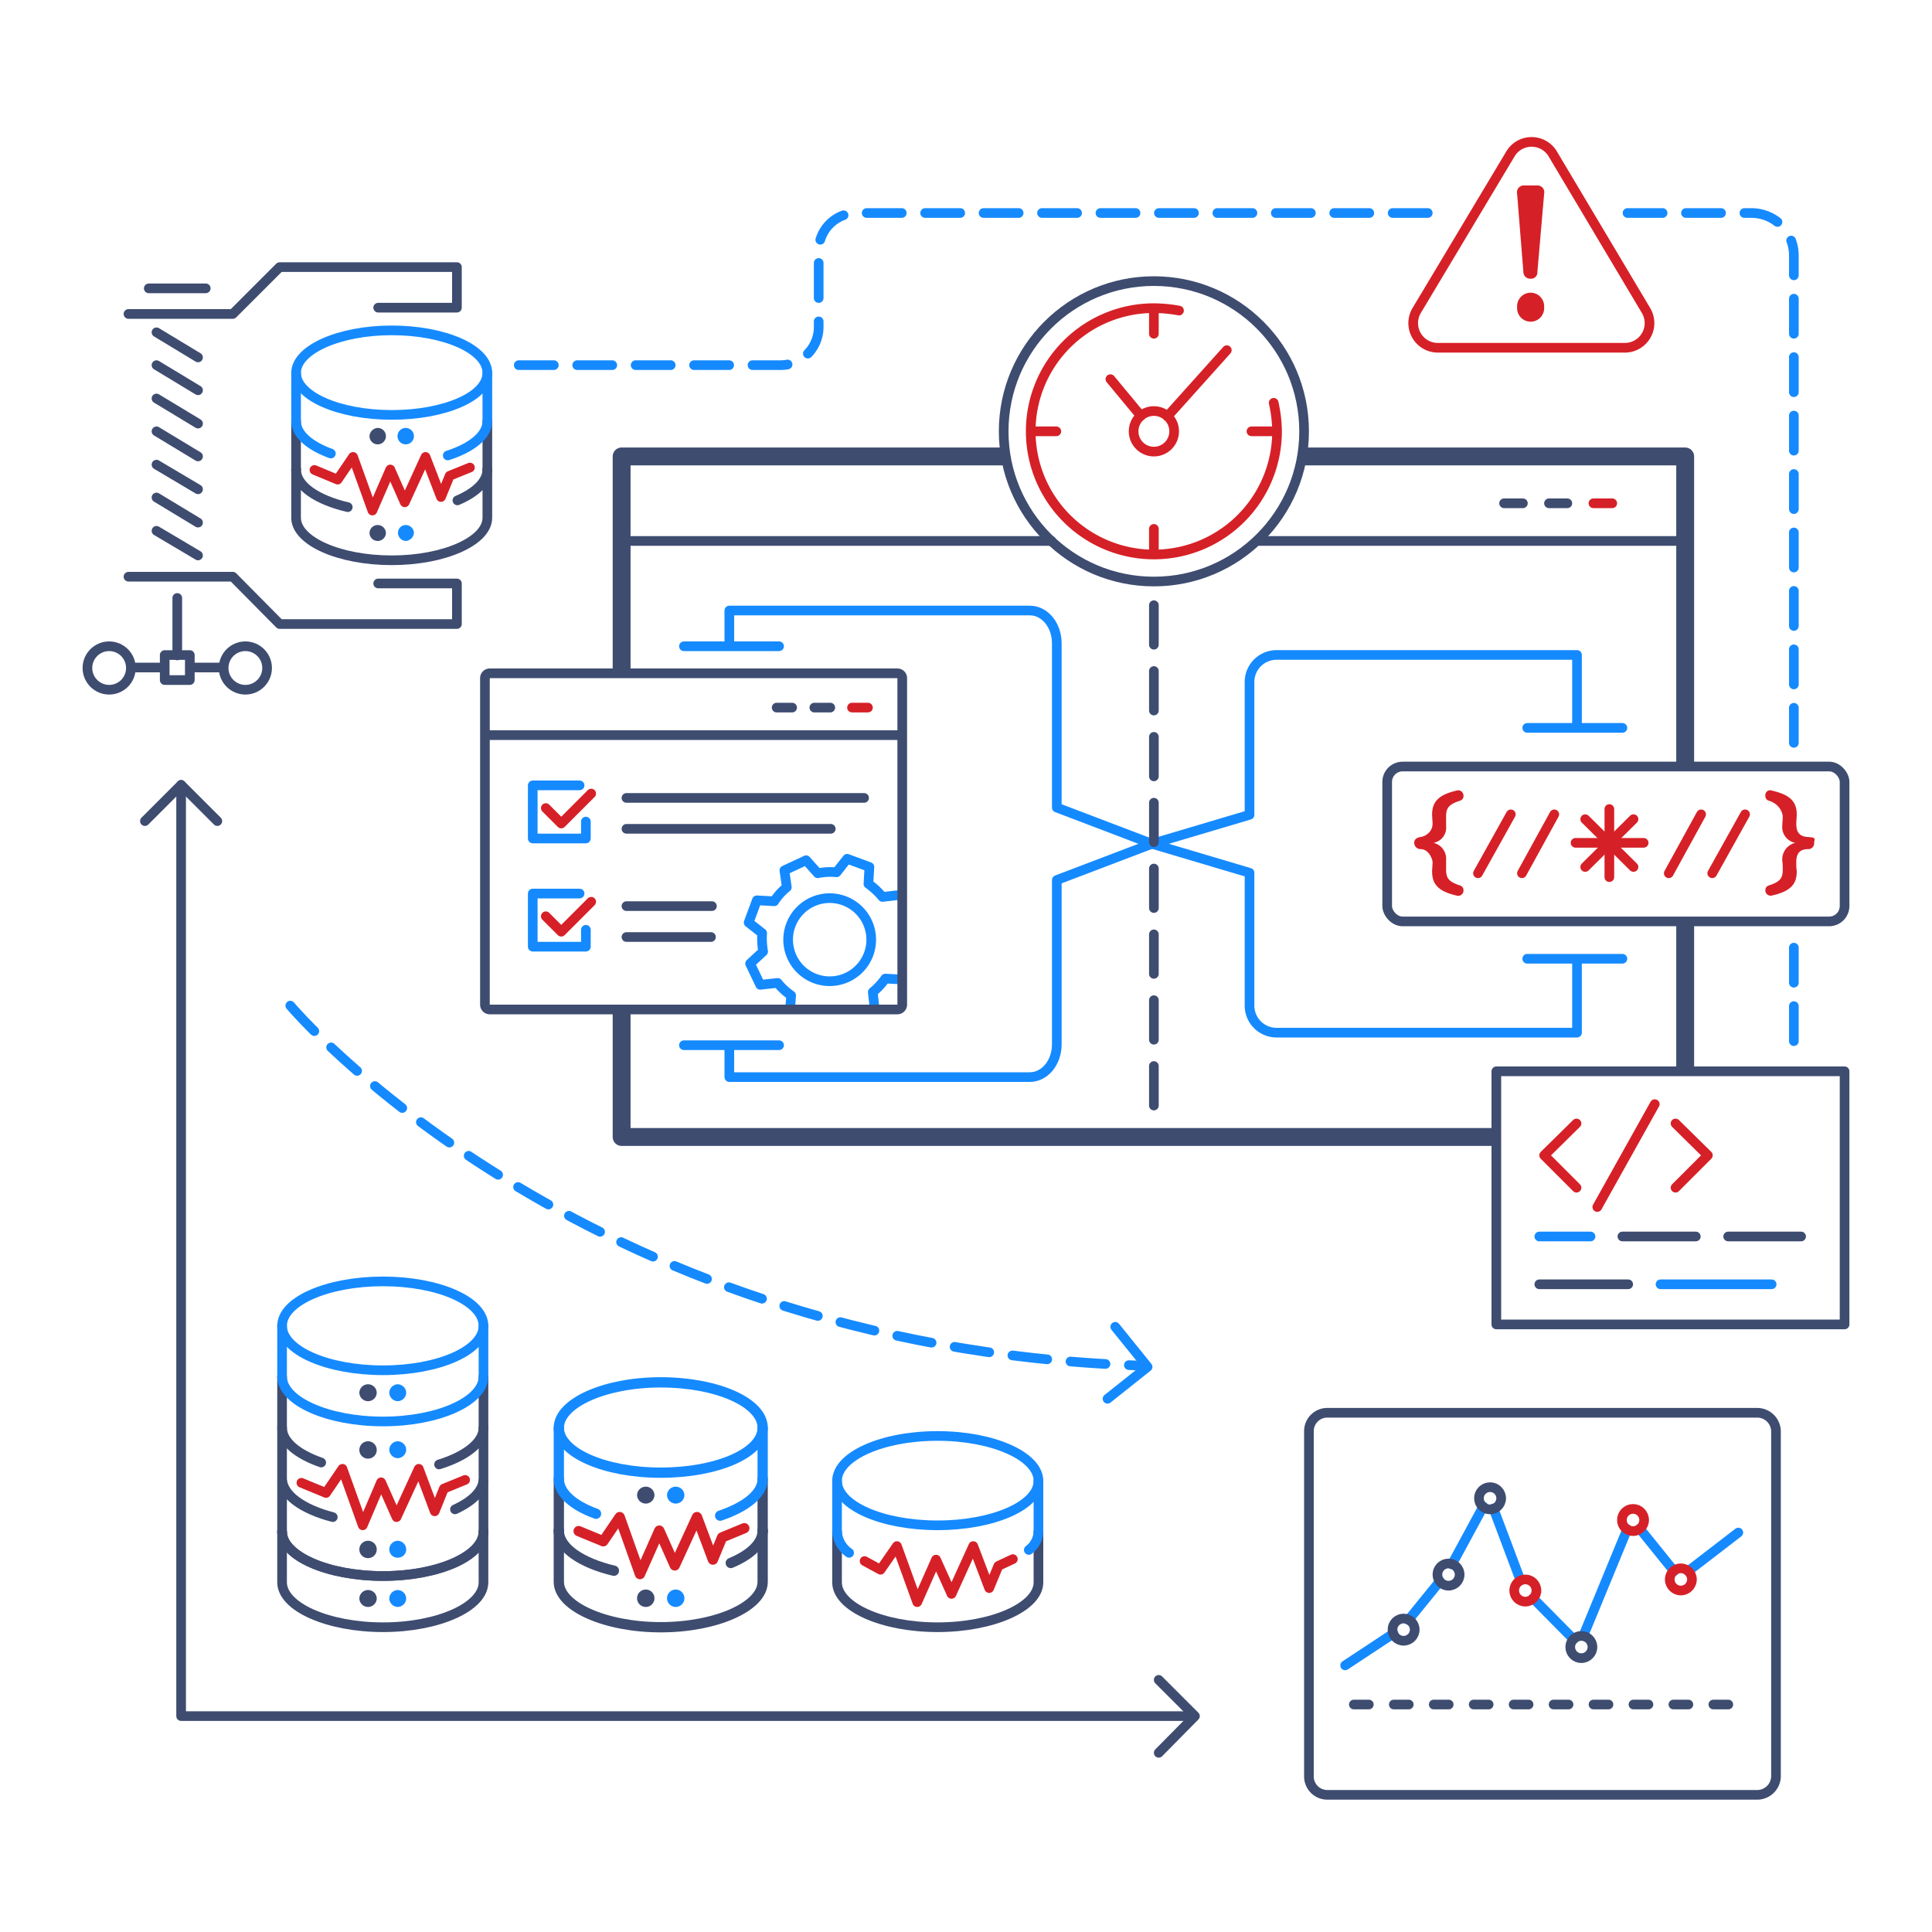 <svg xmlns="http://www.w3.org/2000/svg" viewBox="0 0 400 400"><defs><style>.cls-1,.cls-11,.cls-12,.cls-13,.cls-14,.cls-15,.cls-3,.cls-4,.cls-5,.cls-7,.cls-8,.cls-9{fill:none;}.cls-1,.cls-14{stroke:#d62027;}.cls-1,.cls-11,.cls-12,.cls-13,.cls-14,.cls-15,.cls-4,.cls-7,.cls-8{stroke-linecap:round;}.cls-1,.cls-11,.cls-12,.cls-13,.cls-14,.cls-15,.cls-3,.cls-4,.cls-5,.cls-7,.cls-8{stroke-linejoin:round;}.cls-1,.cls-11,.cls-15,.cls-4,.cls-5,.cls-7,.cls-8{stroke-width:2px;}.cls-2{fill:#d62027;}.cls-12,.cls-15,.cls-3,.cls-4,.cls-8{stroke:#3e4c70;}.cls-3{stroke-width:3.7px;}.cls-11,.cls-13,.cls-5,.cls-7{stroke:#158aff;}.cls-6{fill:#3e4c70;}.cls-8{stroke-dasharray:8.18 5.45;}.cls-10{fill:#158aff;}.cls-11{stroke-dasharray:7.26 4.84;}.cls-12,.cls-13,.cls-14{stroke-width:2.13px;}.cls-15{stroke-dasharray:3.1 5.17;}</style></defs><g id="blue"><path class="cls-1" d="M336.5,72H297.7a5.1,5.1,0,0,1-4.4-7.7l19.4-32.4a5.1,5.1,0,0,1,8.8,0l19.3,32.4A5.1,5.1,0,0,1,336.5,72Z"/><path class="cls-2" d="M318.3,56.3a1.3,1.3,0,0,1-1.4,1.4,1.4,1.4,0,0,1-1.5-1.4l-1.3-16.2a1.4,1.4,0,0,1,1.4-1.7h2.8a1.4,1.4,0,0,1,1.4,1.7Zm1.4,7.1v.4a2.8,2.8,0,0,1-5.6,0v-.4a2.8,2.8,0,1,1,5.6,0Z"/><polyline class="cls-3" points="128.7 138.9 128.7 94.5 207.8 94.5"/><polyline class="cls-3" points="309.4 235.4 128.7 235.4 128.7 208.7"/><line class="cls-3" x1="348.9" y1="190.7" x2="348.9" y2="221.8"/><polyline class="cls-3" points="270 94.5 348.9 94.5 348.9 158.7"/><line class="cls-4" x1="260.8" y1="112" x2="347.2" y2="112"/><line class="cls-4" x1="130.7" y1="112" x2="217.7" y2="112"/><line class="cls-4" x1="311.4" y1="104.2" x2="315.3" y2="104.2"/><line class="cls-4" x1="320.7" y1="104.2" x2="324.5" y2="104.2"/><line class="cls-1" x1="329.9" y1="104.2" x2="333.8" y2="104.2"/><circle class="cls-4" cx="238.9" cy="89.3" r="31.1"/><line class="cls-1" x1="254" y1="72.5" x2="241.7" y2="86.2"/><line class="cls-1" x1="238.9" y1="64.6" x2="238.9" y2="69.1"/><line class="cls-1" x1="238.9" y1="109.5" x2="238.9" y2="113.9"/><line class="cls-1" x1="214.3" y1="89.3" x2="218.7" y2="89.3"/><line class="cls-1" x1="259.1" y1="89.3" x2="263.6" y2="89.3"/><path class="cls-1" d="M244.1,64.3a29.6,29.6,0,0,0-5.2-.5,25.5,25.5,0,1,0,25.5,25.5,28,28,0,0,0-.7-5.9"/><line class="cls-1" x1="236.2" y1="86.1" x2="229.9" y2="78.5"/><circle class="cls-1" cx="238.9" cy="89.3" r="4.2"/><path class="cls-5" d="M186.2,185.3l-3.5.4a15,15,0,0,0-2.9-2.7l.2-3.5-4.6-1.7-2.2,2.8a12.8,12.8,0,0,0-3.9.2l-2.4-2.7-4.5,2.1.5,3.5a12,12,0,0,0-2.6,2.9l-3.6-.2L155,191l2.8,2.2a15.9,15.9,0,0,0,.2,3.8l-2.7,2.5,2.1,4.4,3.6-.4a13.9,13.9,0,0,0,2.8,2.6l-.2,2.6m17.5.3-.4-3.6a13.9,13.9,0,0,0,2.6-2.8l3.6.2m-12.1-16.3a8.6,8.6,0,1,1-11.1,5.1A8.6,8.6,0,0,1,174.8,186.5Z"/><path class="cls-6" d="M185.8,140.4V208H101.4V140.4h84.4m0-2H101.4a2,2,0,0,0-2,2V208a2,2,0,0,0,2,2h84.4a2,2,0,0,0,2-2V140.4a2,2,0,0,0-2-2Z"/><line class="cls-4" x1="101.1" y1="152.2" x2="186.3" y2="152.2"/><line class="cls-4" x1="160.8" y1="146.5" x2="164" y2="146.5"/><line class="cls-4" x1="168.6" y1="146.5" x2="171.9" y2="146.5"/><line class="cls-1" x1="176.4" y1="146.5" x2="179.7" y2="146.5"/><line class="cls-4" x1="129.7" y1="165.2" x2="178.9" y2="165.2"/><polyline class="cls-7" points="121.3 170.1 121.3 173.6 110.3 173.6 110.3 162.6 120 162.6"/><polyline class="cls-1" points="113 167.3 116.2 170.5 122.4 164.3"/><line class="cls-4" x1="129.7" y1="171.6" x2="172" y2="171.6"/><line class="cls-4" x1="129.7" y1="187.6" x2="147.4" y2="187.6"/><polyline class="cls-7" points="121.3 192.5 121.3 196 110.3 196 110.3 185 120 185"/><polyline class="cls-1" points="113 189.7 116.2 192.9 122.4 186.7"/><line class="cls-4" x1="129.7" y1="194" x2="147.2" y2="194"/><rect class="cls-4" x="287.2" y="158.7" width="94.7" height="32.07" rx="3.2"/><path class="cls-2" d="M296.5,180.4c0-.4.1-1.4.1-1.9s-.7-2.7-2.5-2.7a1.3,1.3,0,0,1-1.3-1.3c0-.7.5-1.1,1.3-1.2s2.5-.9,2.5-2.8c0-.4-.1-1.5-.1-1.8,0-2.5,1.1-4.1,5-5a1.1,1.1,0,0,1,1.5,1,1,1,0,0,1-.8,1.1c-2.4.8-2.8,1.6-2.8,3.3V171a3.2,3.2,0,0,1-2.6,3.5,3.4,3.4,0,0,1,2.6,3.6V180c0,1.7.4,2.5,2.8,3.3a1,1,0,0,1,.8,1,1.1,1.1,0,0,1-1.5,1.1C297.6,184.5,296.5,182.9,296.5,180.4Z"/><path class="cls-2" d="M372,168.7c0,.3-.1,1.4-.1,1.8,0,1.9.7,2.7,2.5,2.8s1.2.5,1.2,1.2a1.2,1.2,0,0,1-1.2,1.3c-1.8,0-2.5.9-2.5,2.7s.1,1.5.1,1.9c0,2.5-1.1,4.1-5.1,5a1.1,1.1,0,0,1-1.4-1.1,1,1,0,0,1,.8-1c2.4-.8,2.8-1.6,2.8-3.3s-.1-1.4-.1-1.9a3.5,3.5,0,0,1,2.7-3.6A3.3,3.3,0,0,1,369,171c0-.5.1-1.4.1-1.9s-.4-2.5-2.8-3.3a1,1,0,0,1-.8-1.1,1,1,0,0,1,1.4-1C370.9,164.6,372,166.2,372,168.7Z"/><line class="cls-1" x1="328.2" y1="169.6" x2="338.2" y2="179.5"/><line class="cls-1" x1="338.2" y1="169.6" x2="328.2" y2="179.5"/><line class="cls-1" x1="333.2" y1="167.5" x2="333.2" y2="181.6"/><line class="cls-1" x1="340.3" y1="174.5" x2="326.2" y2="174.5"/><line class="cls-1" x1="352.2" y1="168.6" x2="345.5" y2="180.8"/><line class="cls-1" x1="361.3" y1="168.6" x2="354.5" y2="180.8"/><line class="cls-1" x1="312.8" y1="168.6" x2="306" y2="180.8"/><line class="cls-1" x1="321.8" y1="168.6" x2="315.1" y2="180.8"/><path class="cls-7" d="M326.5,199v14.8H264.3a5.6,5.6,0,0,1-5.6-5.6V180.7l-20.2-6,20.2-6V141.2a5.6,5.6,0,0,1,5.6-5.6h62.2v14.8"/><line class="cls-7" x1="316.2" y1="198.5" x2="335.9" y2="198.5"/><line class="cls-7" x1="316.2" y1="150.7" x2="335.9" y2="150.7"/><path class="cls-7" d="M151,133.2v-6.8h62.2c3.1,0,5.6,3,5.6,6.8v34l19.7,7.5-19.7,7.5v34c0,3.8-2.5,6.8-5.6,6.8H151v-5.6"/><line class="cls-7" x1="161.3" y1="133.8" x2="141.6" y2="133.8"/><line class="cls-7" x1="161.3" y1="216.4" x2="141.6" y2="216.4"/><line class="cls-8" x1="238.9" y1="125.3" x2="238.9" y2="230.2"/><path class="cls-4" d="M61.3,97.2v-10"/><path class="cls-4" d="M100.9,87.2v10"/><path class="cls-4" d="M100.9,97.2v10c0,4.8-8.9,8.8-19.8,8.8s-19.8-4-19.8-8.8v-10"/><path class="cls-4" d="M72,105c-6.4-1.5-10.7-4.4-10.7-7.8"/><path class="cls-4" d="M100.9,97.2c0,2.5-2.4,4.8-6.2,6.4"/><path class="cls-9" d="M78.2,88.6a1.7,1.7,0,1,1-1.7,1.7,1.8,1.8,0,0,1,1.7-1.7"/><path class="cls-9" d="M84,88.6A1.7,1.7,0,0,1,84,92a1.7,1.7,0,0,1,0-3.4"/><path class="cls-7" d="M68.5,93.9c-4.4-1.6-7.2-4-7.2-6.7v-10"/><path class="cls-7" d="M100.9,77.2v10c0,2.9-3.2,5.5-8.2,7.1"/><path class="cls-7" d="M81.1,68.4c10.9,0,19.8,3.9,19.8,8.8S92,85.9,81.1,85.9,61.3,82,61.3,77.2s8.9-8.8,19.8-8.8"/><polyline class="cls-1" points="65.1 97.3 69.9 99.3 73.1 94.6 77.1 105.7 80.8 97.2 83.8 104 88.1 94.6 91.3 102.9 93.1 98.5 97.3 96.8"/><path class="cls-6" d="M78.2,88.6a1.7,1.7,0,1,1-1.7,1.7,1.8,1.8,0,0,1,1.7-1.7"/><path class="cls-10" d="M84,88.6A1.7,1.7,0,0,1,84,92a1.7,1.7,0,0,1,0-3.4"/><path class="cls-6" d="M78.2,108.7a1.7,1.7,0,0,1,1.7,1.6,1.7,1.7,0,0,1-3.4,0,1.7,1.7,0,0,1,1.7-1.6"/><path class="cls-10" d="M84,108.7a1.7,1.7,0,0,1,1.7,1.6A1.8,1.8,0,0,1,84,112a1.7,1.7,0,0,1-1.6-1.7,1.6,1.6,0,0,1,1.6-1.6"/><polyline class="cls-4" points="26.6 65 48.2 65 57.9 55.3 94.6 55.3 94.6 63.7 78.3 63.7"/><polyline class="cls-4" points="26.6 119.4 48.2 119.4 57.9 129.2 94.6 129.2 94.6 120.8 78.3 120.8"/><line class="cls-4" x1="42.6" y1="59.7" x2="30.8" y2="59.7"/><line class="cls-4" x1="36.7" y1="123.8" x2="36.7" y2="135.7"/><line class="cls-4" x1="32.4" y1="68.8" x2="41" y2="74"/><line class="cls-4" x1="32.4" y1="75.6" x2="41" y2="80.8"/><line class="cls-4" x1="32.4" y1="82.5" x2="41" y2="87.7"/><line class="cls-4" x1="32.4" y1="89.3" x2="41" y2="94.5"/><line class="cls-4" x1="32.4" y1="96.2" x2="41" y2="101.3"/><line class="cls-4" x1="32.4" y1="103" x2="41" y2="108.2"/><line class="cls-4" x1="32.4" y1="109.9" x2="41" y2="115"/><circle class="cls-4" cx="50.8" cy="138.3" r="4.5"/><circle class="cls-4" cx="22.6" cy="138.3" r="4.5"/><rect class="cls-4" x="34.1" y="135.7" width="5.2" height="5.18" transform="translate(73.4 276.5) rotate(-180)"/><line class="cls-4" x1="39.6" y1="138.2" x2="46.2" y2="138.2"/><line class="cls-4" x1="27.5" y1="138.2" x2="33.2" y2="138.2"/><path class="cls-4" d="M100.1,306.6v10.5c0,5-9.4,9.2-20.8,9.2s-20.9-4.2-20.9-9.2V306.6"/><path class="cls-4" d="M100.1,317.1v10.5c0,5.1-9.4,9.3-20.8,9.3s-20.9-4.2-20.9-9.3V317.1"/><path class="cls-4" d="M100.1,317.1c0,5.1-9.3,9.2-20.8,9.2s-20.9-4.1-20.9-9.2"/><path class="cls-6" d="M76.2,329.2a1.8,1.8,0,0,1,1.8,1.7,1.8,1.8,0,0,1-3.6,0,1.8,1.8,0,0,1,1.8-1.7"/><path class="cls-10" d="M82.3,329.2a1.8,1.8,0,0,1,1.8,1.7,1.8,1.8,0,0,1-1.8,1.8,1.8,1.8,0,0,1-1.7-1.8,1.8,1.8,0,0,1,1.7-1.7"/><path class="cls-4" d="M66.5,302.8c-4.9-1.7-8.1-4.3-8.1-7.2V285"/><path class="cls-4" d="M100.1,285v10.6c0,3.1-3.7,5.9-9.2,7.6"/><path class="cls-4" d="M68.9,314.1c-6.2-1.6-10.5-4.6-10.5-8V295.6"/><path class="cls-4" d="M100.1,295.6v10.5c0,2.5-2.2,4.7-5.9,6.4"/><path class="cls-9" d="M76.2,286.6a1.8,1.8,0,0,1,1.8,1.7,1.8,1.8,0,1,1-3.6,0,1.8,1.8,0,0,1,1.8-1.7"/><path class="cls-9" d="M82.3,286.6a1.8,1.8,0,0,1,1.8,1.7,1.8,1.8,0,0,1-1.8,1.8,1.8,1.8,0,0,1-1.7-1.8,1.8,1.8,0,0,1,1.7-1.7"/><path class="cls-7" d="M100.1,274.5V285c0,5.1-9.4,9.3-20.8,9.3s-20.9-4.2-20.9-9.3V274.5"/><path class="cls-7" d="M79.3,265.3c11.5,0,20.8,4.1,20.8,9.2s-9.3,9.2-20.8,9.2-20.9-4.1-20.9-9.2,9.4-9.2,20.9-9.2"/><polyline class="cls-1" points="62.4 307 67.5 309.1 70.9 304.1 75.1 315.8 78.9 306.9 82.1 314.1 86.7 304.1 90 312.9 91.9 308.2 96.3 306.4"/><path class="cls-6" d="M76.2,286.6a1.8,1.8,0,0,1,1.8,1.7,1.8,1.8,0,1,1-3.6,0,1.8,1.8,0,0,1,1.8-1.7"/><path class="cls-10" d="M82.3,286.6a1.8,1.8,0,0,1,1.8,1.7,1.8,1.8,0,0,1-1.8,1.8,1.8,1.8,0,0,1-1.7-1.8,1.8,1.8,0,0,1,1.7-1.7"/><path class="cls-6" d="M76.2,298.4a1.8,1.8,0,0,1,1.8,1.8,1.8,1.8,0,0,1-3.6,0,1.8,1.8,0,0,1,1.8-1.8"/><path class="cls-10" d="M82.3,298.4a1.8,1.8,0,0,1,1.8,1.8,1.8,1.8,0,0,1-1.8,1.7,1.8,1.8,0,0,1-1.7-1.7,1.8,1.8,0,0,1,1.7-1.8"/><path class="cls-6" d="M76.2,319a1.8,1.8,0,0,1,1.8,1.8,1.8,1.8,0,0,1-3.6,0,1.8,1.8,0,0,1,1.8-1.8"/><path class="cls-10" d="M82.3,319a1.8,1.8,0,0,1,1.8,1.8,1.7,1.7,0,0,1-1.8,1.7,1.7,1.7,0,0,1-1.7-1.7,1.8,1.8,0,0,1,1.7-1.8"/><path class="cls-4" d="M215,317.1v10.5c0,5.1-9.5,9.3-20.9,9.3s-20.8-4.2-20.8-9.3V317.1"/><path class="cls-7" d="M175.8,321.5a5.8,5.8,0,0,1-2.5-4.4V306.6"/><path class="cls-7" d="M215,306.6v10.5a5,5,0,0,1-2,3.8"/><path class="cls-7" d="M194.1,297.3c11.5,0,20.9,4.2,20.9,9.3s-9.4,9.2-20.9,9.2-20.8-4.1-20.8-9.2,9.3-9.3,20.8-9.3"/><polyline class="cls-1" points="179 323.2 182.3 325 185.7 320.1 189.9 331.7 193.8 322.9 197 330 201.5 320.1 204.8 328.8 206.7 324.2 209.7 322.8"/><polyline class="cls-4" points="37.5 162.5 37.5 355.3 247.2 355.3"/><polyline class="cls-4" points="45 170 37.5 162.5 30 170"/><polyline class="cls-4" points="239.9 362.9 247.4 355.3 239.9 347.8"/><polyline class="cls-7" points="229.3 289.6 237.6 283 230.9 274.7"/><path class="cls-11" d="M60.1,208.2s59.1,70.3,175.2,74.5"/><path class="cls-12" d="M115.7,316.9V306.2"/><path class="cls-12" d="M157.9,306.2v10.7"/><path class="cls-12" d="M157.9,316.9v10.6c0,5.1-9.6,9.4-21.1,9.4s-21.1-4.3-21.1-9.4V316.9"/><path class="cls-12" d="M127.1,325.2c-6.7-1.6-11.4-4.7-11.4-8.3"/><path class="cls-12" d="M157.9,316.9c0,2.6-2.5,5-6.6,6.7"/><path class="cls-9" d="M133.7,307.8a1.8,1.8,0,0,1,1.8,1.7,1.8,1.8,0,0,1-3.6,0,1.8,1.8,0,0,1,1.8-1.7"/><path class="cls-9" d="M139.9,307.8a1.8,1.8,0,0,1,1.8,1.7,1.8,1.8,0,0,1-3.6,0,1.8,1.8,0,0,1,1.8-1.7"/><path class="cls-13" d="M123.4,313.4c-4.7-1.7-7.7-4.3-7.7-7.2V295.6"/><path class="cls-13" d="M157.9,295.6v10.6c0,3.1-3.5,5.8-8.8,7.6"/><path class="cls-13" d="M136.8,286.2c11.7,0,21.1,4.2,21.1,9.4s-9.4,9.3-21.1,9.3-21.1-4.2-21.1-9.3,9.5-9.4,21.1-9.4"/><polyline class="cls-14" points="119.8 317 124.9 319.1 128.3 314.1 132.5 325.9 136.5 316.9 139.7 324.1 144.3 314.1 147.6 322.9 149.5 318.3 154.1 316.4"/><path class="cls-6" d="M133.7,307.8a1.8,1.8,0,0,1,1.8,1.7,1.8,1.8,0,0,1-3.6,0,1.8,1.8,0,0,1,1.8-1.7"/><path class="cls-10" d="M139.9,307.8a1.8,1.8,0,0,1,1.8,1.7,1.8,1.8,0,0,1-3.6,0,1.8,1.8,0,0,1,1.8-1.7"/><path class="cls-6" d="M133.7,329.1a1.8,1.8,0,0,1,1.8,1.8,1.8,1.8,0,0,1-3.6,0,1.8,1.8,0,0,1,1.8-1.8"/><path class="cls-10" d="M139.9,329.1a1.8,1.8,0,0,1,1.8,1.8,1.8,1.8,0,0,1-3.6,0,1.8,1.8,0,0,1,1.8-1.8"/><rect class="cls-4" x="309.8" y="221.8" width="72.1" height="52.41"/><polyline class="cls-1" points="346.9 232.6 353.6 239.2 346.9 245.9"/><polyline class="cls-1" points="326.4 232.6 319.7 239.2 326.4 245.9"/><line class="cls-1" x1="342.6" y1="228.6" x2="330.7" y2="249.9"/><line class="cls-7" x1="329.3" y1="256" x2="318.7" y2="256"/><line class="cls-4" x1="351.1" y1="256" x2="335.9" y2="256"/><line class="cls-4" x1="372.9" y1="256" x2="357.8" y2="256"/><line class="cls-4" x1="337.1" y1="265.9" x2="318.7" y2="265.9"/><line class="cls-7" x1="366.8" y1="265.9" x2="343.8" y2="265.9"/><path class="cls-6" d="M363.9,293.5a2.9,2.9,0,0,1,2.8,2.8v71.5a2.9,2.9,0,0,1-2.8,2.8H274.8a2.8,2.8,0,0,1-2.8-2.8V296.3a2.8,2.8,0,0,1,2.8-2.8h89.1m0-2H274.8a4.8,4.8,0,0,0-4.8,4.8v71.5a4.8,4.8,0,0,0,4.8,4.8h89.1a4.9,4.9,0,0,0,4.8-4.8V296.3a4.9,4.9,0,0,0-4.8-4.8Z"/><line class="cls-15" x1="280.3" y1="352.9" x2="360.7" y2="352.9"/><line class="cls-7" x1="349.5" y1="325.3" x2="359.9" y2="317.3"/><line class="cls-7" x1="339.5" y1="316.5" x2="346.6" y2="325.3"/><line class="cls-7" x1="327.8" y1="338.7" x2="336.9" y2="316.6"/><line class="cls-7" x1="317.4" y1="330.9" x2="325.8" y2="339.4"/><line class="cls-7" x1="309.2" y1="312.3" x2="314.8" y2="327.2"/><line class="cls-7" x1="300.6" y1="323.9" x2="307.1" y2="311.9"/><line class="cls-7" x1="291.6" y1="335.4" x2="298.1" y2="327.4"/><line class="cls-7" x1="278.5" y1="344.8" x2="288.5" y2="338.2"/><circle class="cls-4" cx="290.6" cy="337.4" r="2.3"/><circle class="cls-4" cx="299.9" cy="326" r="2.3"/><circle class="cls-4" cx="308.5" cy="310.2" r="2.3"/><circle class="cls-1" cx="315.8" cy="329.3" r="2.3"/><circle class="cls-4" cx="327.4" cy="341" r="2.3"/><circle class="cls-1" cx="338.1" cy="314.7" r="2.3"/><circle class="cls-1" cx="348" cy="327" r="2.3"/><line class="cls-11" x1="371.4" y1="196.2" x2="371.4" y2="218.8"/><path class="cls-11" d="M295.6,44.1H177.3a7.8,7.8,0,0,0-7.8,7.9V67.8a7.9,7.9,0,0,1-7.9,7.8H105.4"/><path class="cls-11" d="M371.4,153.8V52.9a8.8,8.8,0,0,0-8.8-8.8H333"/></g></svg>